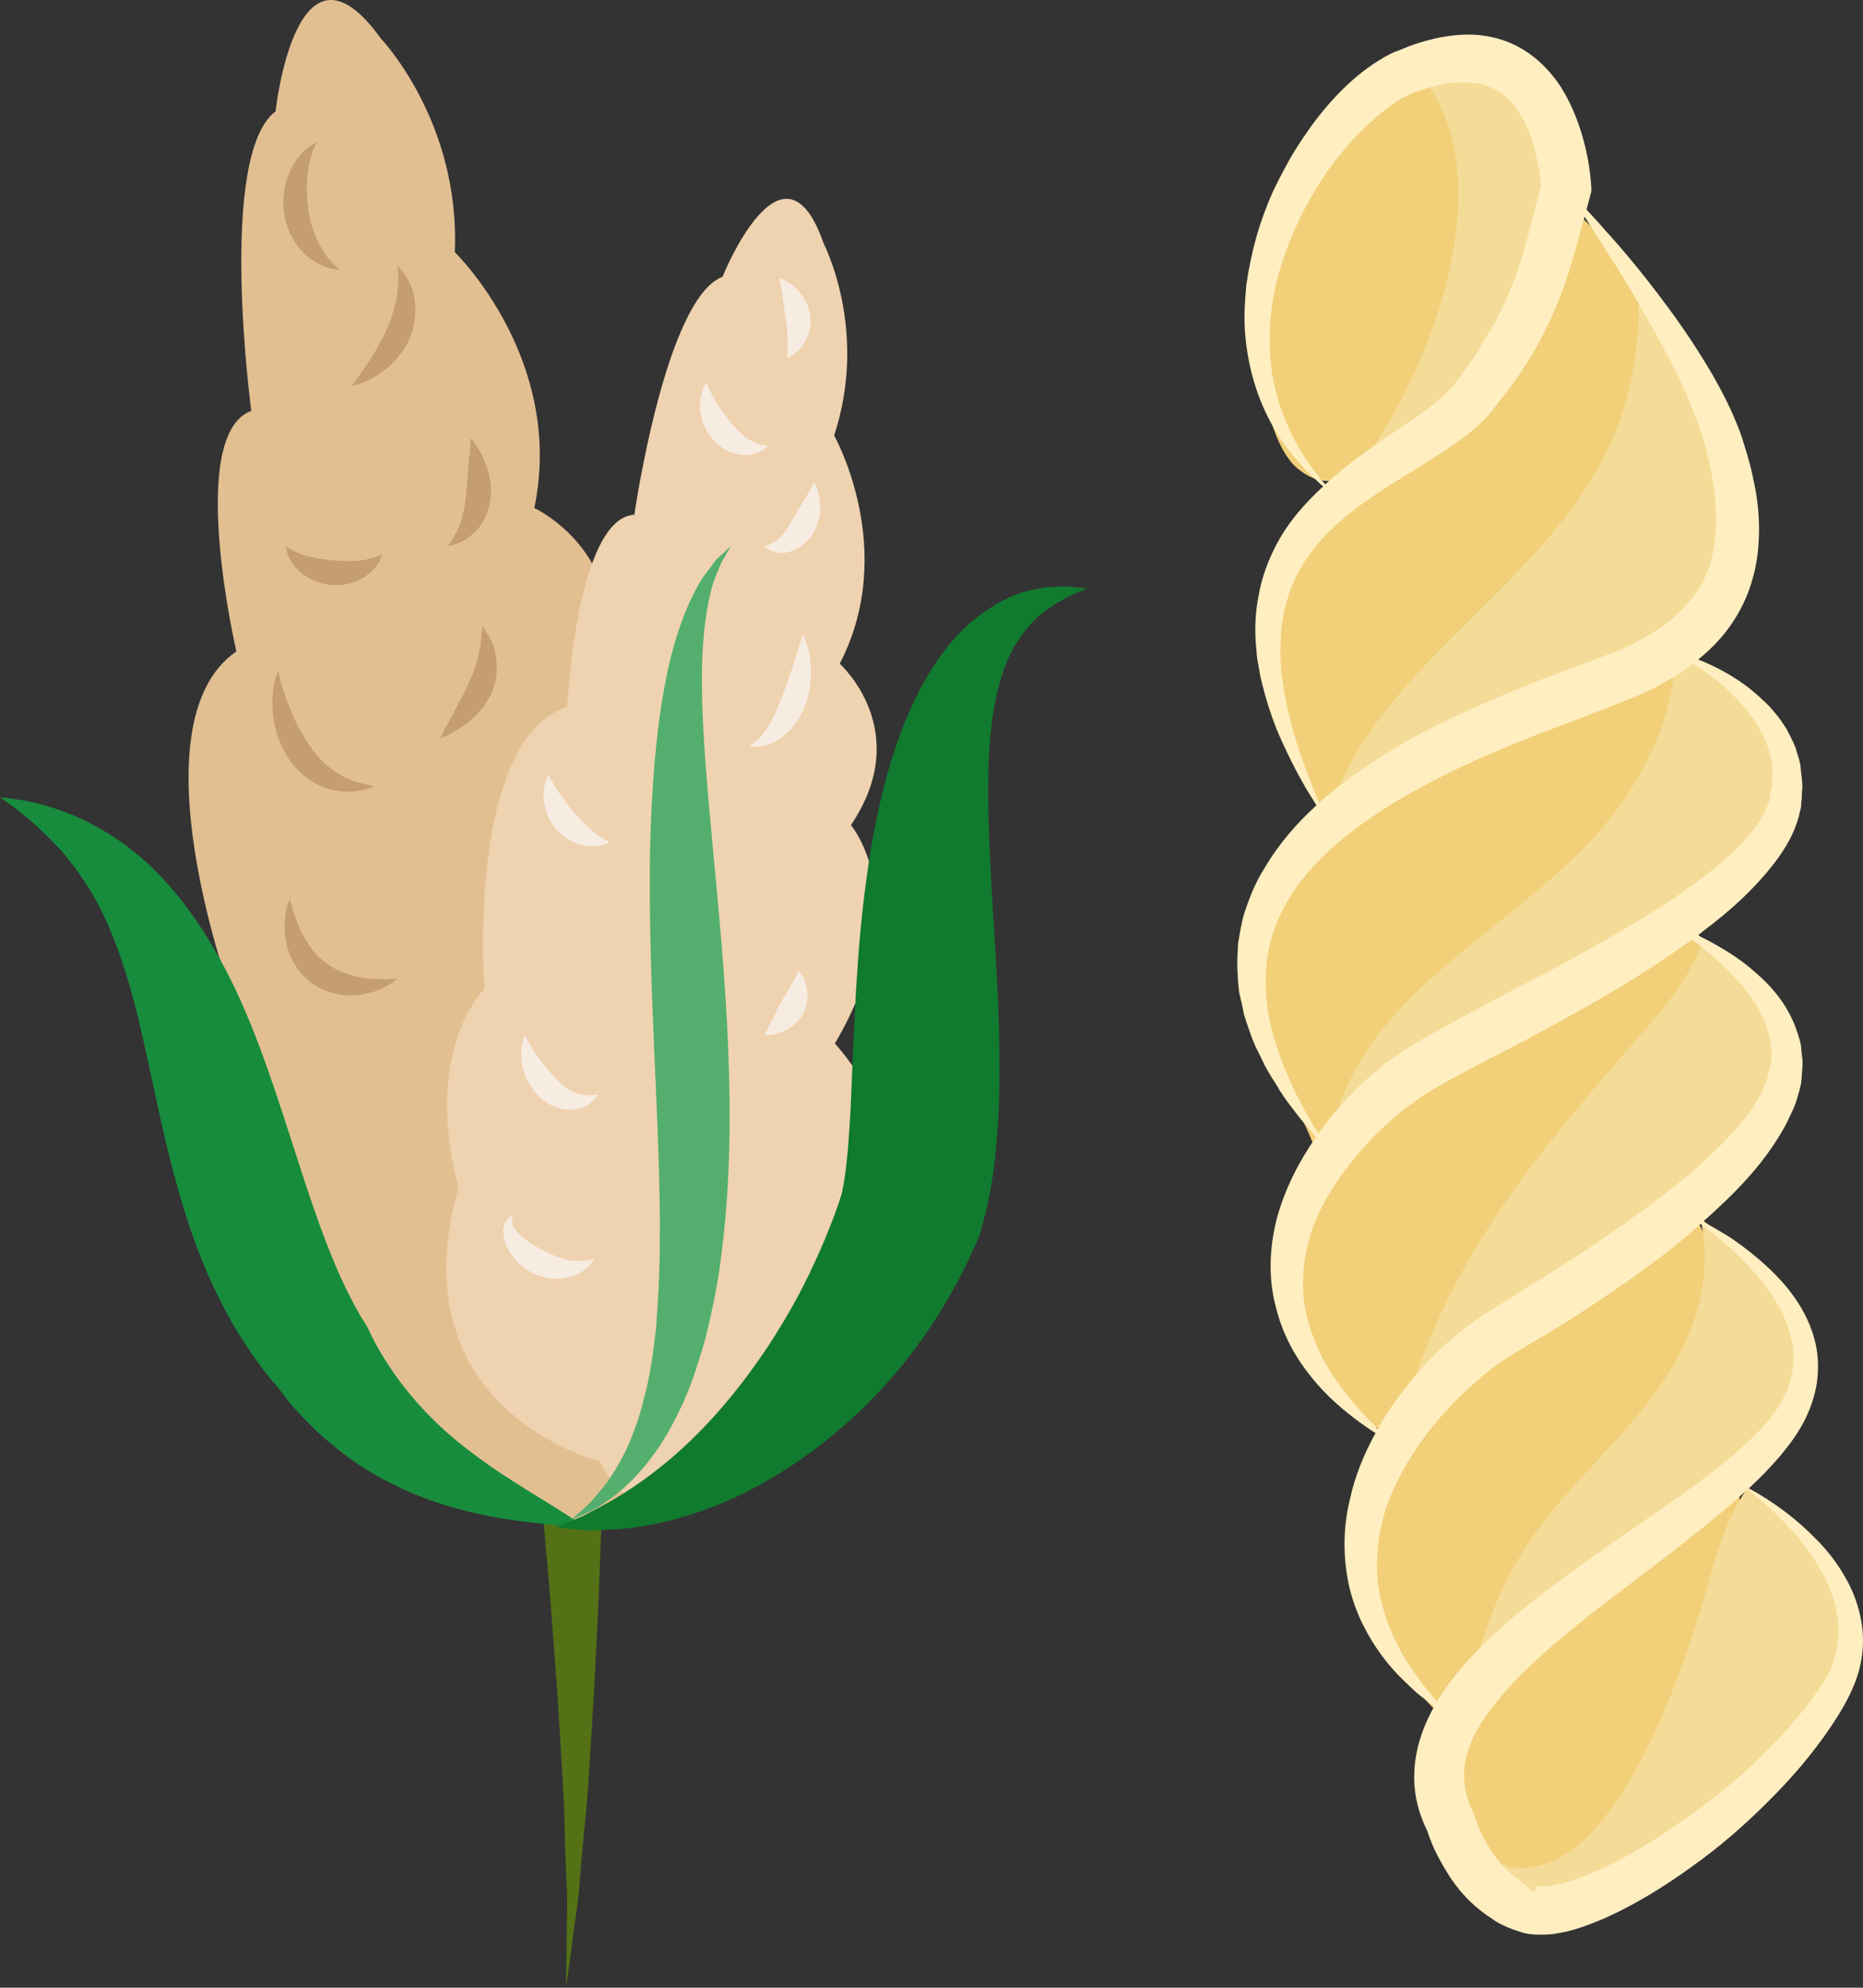 <?xml version="1.0" encoding="UTF-8" standalone="no"?>
<svg
   xmlns:dc="http://purl.org/dc/elements/1.1/"
   xmlns:cc="http://creativecommons.org/ns#"
   xmlns:rdf="http://www.w3.org/1999/02/22-rdf-syntax-ns#"
   xmlns:svg="http://www.w3.org/2000/svg"
   xmlns="http://www.w3.org/2000/svg"
   id="svg76"
   viewBox="0 0 4989.581 5322.133"
   style="clip-rule:evenodd;fill-rule:evenodd;image-rendering:optimizeQuality;shape-rendering:geometricPrecision;text-rendering:geometricPrecision"
   version="1.1"
   height="53.221mm"
   width="49.896mm"
   xml:space="preserve"><rect x="0" y="0" width="4989.581" height="5322.133" fill="#333333" stroke="none"/>
 <defs
   id="defs4">
  <style
   id="style2"
   type="text/css">
   <![CDATA[
    .fil8 {fill:#107A2E;fill-rule:nonzero}
    .fil6 {fill:#178C3D;fill-rule:nonzero}
    .fil3 {fill:#547215;fill-rule:nonzero}
    .fil7 {fill:#54AF6E;fill-rule:nonzero}
    .fil9 {fill:#C49E70;fill-rule:nonzero}
    .fil4 {fill:#E2BF91;fill-rule:nonzero}
    .fil5 {fill:#EFD2AF;fill-rule:nonzero}
    .fil0 {fill:#F2D079;fill-rule:nonzero}
    .fil1 {fill:#F4DC98;fill-rule:nonzero}
    .fil10 {fill:#F7ECE2;fill-rule:nonzero}
    .fil2 {fill:#FFEEC0;fill-rule:nonzero}
   ]]>
  </style>
 </defs>
 <g
   transform="translate(-8031,-12417.867)"
   id="Vrstva_x0020_1">
  <path
   style="fill:#f2d079;fill-rule:nonzero"
   id="path7"
   d="m 11864,12562 c -250,151 -480,422 -469,731 4,100 30,313 112,380 189,155 355,-282 402,-404 72,-187 238,-644 -63,-721 z"
   class="fil0" />
  <path
   style="fill:#f2d079;fill-rule:nonzero"
   id="path9"
   d="m 12180,13007 c -117,316 -322,550 -565,769 -160,144 -218,351 -161,558 27,97 76,197 142,273 339,-335 1139,-899 787,-1466 -46,-74 -105,-140 -177,-189 -15,20 -34,47 -40,73 z"
   class="fil0" />
  <path
   style="fill:#f2d079;fill-rule:nonzero"
   id="path11"
   d="m 12528,14108 c 84,596 -514,813 -813,1210 -54,71 -94,150 -146,222 -73,-237 -261,-393 -169,-657 86,-247 383,-410 584,-555 145,-104 331,-262 524,-217 z"
   class="fil0" />
  <path
   style="fill:#f2d079;fill-rule:nonzero"
   id="path13"
   d="m 12541,14818 c -179,142 -374,283 -566,407 -102,65 -212,108 -295,200 -161,175 -259,386 -155,616 45,101 143,172 237,226 249,-314 910,-840 840,-1296 -6,-43 -58,-90 -66,-143 z"
   class="fil0" />
  <path
   style="fill:#f2d079;fill-rule:nonzero"
   id="path15"
   d="m 12536,15619 c 130,200 136,321 35,552 -105,239 -315,408 -464,619 -58,83 -114,179 -188,248 -163,-141 -258,-339 -226,-560 35,-234 263,-402 434,-543 136,-111 276,-218 406,-336 z"
   class="fil0" />
  <path
   style="fill:#f2d079;fill-rule:nonzero"
   id="path17"
   d="m 12666,16315 c 68,241 23,478 -75,704 -74,170 -268,547 -510,476 -418,-122 -21,-601 118,-749 143,-154 291,-295 465,-413 z"
   class="fil0" />
  <path
   style="fill:#f4dc98;fill-rule:nonzero"
   id="path19"
   d="m 12425,13177 c 111,242 345,491 233,773 -108,273 -425,309 -658,422 -145,69 -281,158 -417,243 138,-457 671,-651 804,-1128 28,-101 39,-215 30,-314 z"
   class="fil1" />
  <path
   style="fill:#f4dc98;fill-rule:nonzero"
   id="path21"
   d="m 11587,15516 c 55,-480 590,-619 819,-996 64,-105 109,-222 111,-346 326,88 374,425 135,652 -208,197 -515,301 -762,438 -140,78 -248,165 -335,302 z"
   class="fil1" />
  <path
   style="fill:#f4dc98;fill-rule:nonzero"
   id="path23"
   d="m 11771,16288 c 98,-441 332,-729 623,-1064 78,-89 150,-167 195,-276 668,312 -279,864 -514,1052 -110,88 -210,190 -299,299 z"
   class="fil1" />
  <path
   style="fill:#f4dc98;fill-rule:nonzero"
   id="path25"
   d="m 11955,17003 c 41,-218 105,-392 251,-561 130,-151 299,-296 363,-492 29,-89 37,-177 16,-270 614,476 -4,788 -383,1075 -118,90 -205,176 -276,309 z"
   class="fil1" />
  <path
   style="fill:#f4dc98;fill-rule:nonzero"
   id="path27"
   d="m 11963,17359 c 342,279 585,-491 640,-691 26,-92 52,-184 106,-263 550,320 83,1011 -406,1102 -148,28 -258,-19 -354,-136 z"
   class="fil1" />
  <path
   style="fill:#f4dc98;fill-rule:nonzero"
   id="path29"
   d="m 11829,12611 c 268,305 -17,944 -262,1183 245,-189 1012,-785 563,-1152 -86,-70 -199,-65 -301,-31 z"
   class="fil1" />
  <path
   style="fill:#ffeec0;fill-rule:nonzero"
   id="path31"
   d="m 12902,16942 -19,26 -18,24 c -52,64 -109,124 -171,179 -62,55 -129,104 -198,150 -68,46 -140,87 -214,117 -36,15 -74,26 -106,30 -8,1 -15,1 -22,1 h -8 l -3,6 -2,7 v 0 c -9,0 -20,-15 -26,-18 -6,-4 -10,-8 -17,-14 -27,-17 -51,-44 -71,-74 -11,-15 -19,-32 -28,-48 -8,-16 -15,-36 -19,-49 l -2,-6 -3,-6 c -16,-33 -23,-66 -23,-100 1,-34 11,-69 28,-104 17,-34 42,-68 69,-100 26,-32 57,-63 89,-93 128,-120 280,-223 424,-338 50,-40 101,-81 149,-126 26,20 51,41 75,64 30,29 59,60 84,94 24,33 46,69 61,106 16,37 24,76 24,114 0,38 -8,75 -24,109 -8,17 -19,34 -29,49 z m -752,514 v 0 c 1,1 1,1 0,0 z m -98,-680 c -36,32 -70,65 -103,103 -24,29 -49,60 -69,94 -11,-11 -22,-25 -35,-41 -23,-31 -51,-68 -74,-115 -23,-46 -42,-102 -50,-162 -6,-62 0,-128 21,-195 21,-66 59,-132 104,-195 47,-63 105,-121 168,-173 15,-12 32,-24 47,-34 8,-6 20,-13 27,-17 l 28,-17 c 39,-23 77,-46 116,-70 76,-49 151,-99 223,-153 46,-33 89,-69 131,-106 60,44 115,94 161,150 27,35 52,72 67,111 16,40 24,81 19,120 -3,39 -19,79 -40,110 -24,37 -52,66 -84,96 -64,59 -137,113 -211,164 -74,52 -150,103 -225,157 -38,27 -75,55 -112,83 -37,29 -74,58 -109,90 z m -303,-579 c -10,15 -19,31 -28,47 -14,-14 -30,-31 -49,-51 -27,-31 -58,-70 -87,-117 -28,-48 -51,-106 -61,-170 -9,-64 0,-134 24,-204 26,-69 70,-136 124,-199 53,-63 120,-120 192,-165 75,-45 161,-87 245,-131 84,-45 168,-91 249,-139 71,-42 139,-87 204,-134 12,8 24,18 38,29 30,24 64,56 98,95 33,40 64,90 74,147 1,7 3,14 3,21 0,7 0,14 0,21 1,15 -4,29 -7,44 l -1,5 v 1 1 l -5,13 c -4,8 -7,17 -10,26 -7,16 -16,27 -23,41 -37,57 -93,112 -152,165 -60,53 -128,103 -198,153 -70,50 -144,98 -219,145 -37,23 -75,47 -112,70 l -28,18 c -12,7 -19,12 -30,19 -21,15 -40,29 -58,44 -73,60 -133,131 -183,205 z m -72,-876 c -35,34 -68,69 -97,107 -6,8 -12,17 -18,25 -13,-21 -29,-47 -47,-82 -11,-20 -23,-43 -33,-69 -6,-13 -11,-26 -17,-40 -6,-14 -10,-29 -15,-44 -20,-60 -34,-131 -28,-205 4,-74 32,-150 81,-219 49,-69 118,-131 197,-185 79,-55 169,-102 262,-146 94,-43 193,-82 294,-119 50,-20 100,-38 153,-60 14,-6 27,-12 38,-17 15,-7 27,-14 40,-21 13,-7 25,-14 38,-23 12,-8 25,-15 36,-25 2,-1 3,-2 4,-3 14,9 30,19 47,32 32,24 70,57 103,100 34,42 62,98 63,159 -1,15 1,30 -3,46 -2,8 -3,16 -4,24 l -1,2 v 1 l -2,7 -5,14 c -11,25 -30,55 -55,83 -49,55 -115,105 -185,154 -71,49 -150,93 -229,139 -80,45 -164,89 -248,132 -83,46 -167,88 -251,140 l -16,11 -15,10 c -10,7 -22,15 -31,23 -20,16 -38,32 -56,49 z m -137,-815 c -17,-39 -30,-79 -42,-119 -11,-40 -22,-80 -28,-120 -3,-21 -7,-41 -8,-61 l -2,-30 1,-30 c 0,-40 5,-80 16,-117 10,-37 26,-72 47,-105 20,-32 44,-62 73,-89 28,-27 59,-52 92,-75 66,-47 139,-87 212,-136 37,-24 75,-51 110,-88 l 7,-7 3,-4 1,-1 3,-4 10,-13 20,-25 c 12,-17 26,-32 38,-51 26,-38 51,-77 71,-118 10,-20 21,-40 29,-61 8,-21 18,-41 25,-62 15,-43 28,-85 39,-127 l 18,-65 c 9,15 20,31 32,50 51,79 123,193 197,335 36,70 72,149 95,231 5,20 12,46 15,67 4,21 8,43 10,66 4,44 5,89 -2,133 -12,87 -61,160 -138,214 -8,7 -19,13 -29,20 -10,6 -20,12 -31,17 -11,6 -22,13 -32,17 -12,5 -24,11 -35,15 -46,18 -98,37 -149,56 -101,38 -203,80 -301,127 -99,47 -192,104 -277,167 -23,17 -45,35 -66,54 -9,-20 -17,-40 -24,-61 z m 29,-804 c -12,-17 -26,-33 -37,-50 -23,-34 -42,-70 -58,-108 -15,-37 -27,-75 -34,-115 -7,-39 -9,-79 -8,-118 1,-79 19,-157 47,-231 14,-37 30,-73 49,-108 19,-35 39,-69 62,-101 46,-63 100,-122 160,-166 15,-12 30,-21 43,-28 3,-1 9,-4 13,-6 l 7,-3 2,-1 c 0,0 0,0 0,0 h 1 l 1,-1 27,-9 c 35,-12 71,-19 104,-19 33,0 63,5 88,20 26,13 47,35 65,63 18,28 31,62 41,97 8,32 14,68 16,99 l -29,112 c -10,40 -22,79 -35,117 -5,19 -14,36 -21,55 -7,19 -16,36 -25,54 -17,36 -38,68 -58,101 -9,17 -24,35 -35,52 l -19,25 -9,13 -7,8 c -22,26 -53,50 -85,73 -67,47 -141,93 -210,149 -15,12 -30,25 -45,39 -3,-5 -7,-9 -11,-13 z m 1431,3219 c 17,-44 24,-93 19,-141 -5,-47 -20,-92 -42,-132 -22,-40 -49,-76 -80,-107 -54,-56 -116,-102 -182,-138 20,-19 39,-37 57,-57 33,-35 65,-75 88,-117 25,-47 40,-97 40,-150 1,-52 -14,-102 -37,-145 -23,-44 -54,-81 -88,-114 -34,-33 -71,-62 -109,-88 -24,-15 -49,-30 -74,-43 23,-20 44,-40 65,-60 63,-61 118,-127 158,-202 10,-21 21,-42 27,-61 3,-9 5,-18 8,-27 l 3,-13 2,-7 v -4 l 1,-8 c 1,-22 5,-42 1,-63 -1,-10 -2,-20 -3,-30 -2,-9 -5,-19 -8,-28 -23,-74 -69,-126 -112,-163 -42,-38 -85,-63 -119,-82 -14,-8 -26,-13 -37,-19 4,-3 9,-6 13,-10 74,-55 141,-116 195,-187 27,-36 50,-74 63,-122 l 3,-14 2,-7 v -1 c 0,0 1,-6 1,-4 v -1 -4 c 1,-11 2,-22 2,-32 3,-21 -1,-42 -3,-62 -1,-21 -9,-39 -14,-58 -7,-18 -16,-34 -24,-50 -10,-15 -19,-30 -30,-42 -11,-13 -21,-25 -33,-35 -44,-43 -90,-70 -128,-89 -16,-8 -32,-15 -46,-20 41,-33 78,-73 105,-120 31,-52 49,-112 55,-169 6,-57 3,-112 -6,-164 -5,-25 -10,-51 -17,-76 -7,-26 -13,-44 -21,-70 -34,-94 -80,-171 -125,-241 -45,-69 -90,-129 -131,-181 -41,-52 -79,-96 -111,-131 -18,-21 -34,-38 -48,-53 l 10,-37 3,-12 v -9 c -3,-50 -11,-93 -24,-139 -13,-44 -31,-89 -58,-132 -27,-41 -65,-81 -114,-107 -48,-26 -103,-35 -153,-32 -50,3 -97,15 -140,31 l -32,13 -7,2 -3,2 -7,3 c -5,3 -9,5 -15,8 -24,14 -43,27 -61,41 -73,58 -128,128 -175,202 -24,38 -44,77 -63,116 -18,40 -33,81 -45,123 -12,43 -21,86 -27,129 -4,44 -7,88 -3,132 7,87 32,173 75,248 11,18 22,37 35,54 13,17 27,33 41,49 13,16 30,30 45,45 4,4 8,7 13,11 -50,46 -96,98 -128,161 -21,41 -37,85 -45,131 -9,45 -11,91 -7,135 l 3,34 6,33 c 3,22 10,43 15,64 12,42 26,83 44,122 18,40 37,78 58,115 11,20 24,40 36,59 -54,49 -102,105 -138,166 -27,42 -45,89 -59,135 -5,23 -10,47 -13,69 -1,23 -3,46 -2,68 1,22 2,43 5,64 5,20 9,39 13,59 12,37 23,72 39,102 8,15 14,30 22,44 8,14 16,27 24,39 14,25 30,47 45,66 24,33 46,57 63,76 -46,65 -82,137 -103,210 -24,86 -25,174 -4,249 19,76 56,137 94,184 38,47 77,81 111,107 23,18 44,32 61,43 -32,58 -56,118 -69,179 -20,82 -17,164 -1,234 17,71 49,130 82,176 33,47 70,80 99,107 17,14 33,26 46,36 -3,6 -6,11 -9,17 -24,47 -42,101 -44,159 -3,55 11,110 35,158 8,25 16,44 27,65 11,21 23,42 37,63 28,41 64,78 110,107 10,8 25,15 38,21 13,6 21,8 32,12 23,8 35,8 52,9 14,0 29,0 42,-2 53,-7 96,-25 139,-43 84,-38 159,-85 231,-137 72,-51 139,-109 201,-171 63,-62 121,-129 171,-203 l 19,-29 16,-27 c 12,-21 22,-42 31,-65 z"
   class="fil2" />
  <path
   style="fill:#547215;fill-rule:nonzero"
   id="path33"
   d="m 9653,16030 c 0,0 0,27 -1,74 -1,47 -3,114 -4,195 -2,80 -5,174 -9,274 -3,100 -9,208 -14,315 -5,106 -13,214 -19,314 -3,50 -9,98 -13,144 -4,46 -8,89 -11,129 -3,40 -10,77 -14,109 -4,32 -8,60 -11,84 -6,46 -10,72 -10,72 0,0 1,-26 1,-73 0,-24 1,-52 1,-84 0,-33 2,-69 0,-109 -2,-40 -3,-84 -5,-129 -1,-46 -2,-94 -5,-144 -7,-100 -11,-206 -20,-312 -8,-107 -15,-213 -25,-312 -8,-100 -17,-192 -25,-272 -8,-79 -15,-145 -20,-192 -5,-46 -7,-72 -7,-72 z"
   class="fil3" />
  <path
   style="fill:#e2bf91;fill-rule:nonzero"
   id="path35"
   d="m 9416,16416 c 0,0 -672,37 -670,-698 0,0 -224,-336 -92,-626 0,0 -272,-735 10,-930 0,0 -135,-580 40,-644 0,0 -92,-683 65,-802 0,0 55,-511 282,-195 0,0 213,222 198,572 0,0 296,287 213,685 0,0 288,134 174,479 0,0 272,174 140,676 0,0 437,248 284,676 0,0 111,564 -173,740 0,0 -255,307 -471,67 z"
   class="fil4" />
  <path
   style="fill:#efd2af;fill-rule:nonzero"
   id="path37"
   d="m 9638,16331 c 0,0 -549,-136 -379,-734 0,0 -103,-328 69,-532 0,0 -49,-665 222,-755 0,0 25,-505 180,-514 0,0 83,-579 236,-637 0,0 162,-403 271,-89 0,0 121,232 28,514 0,0 173,306 15,611 0,0 201,179 30,432 0,0 178,209 -43,585 0,0 295,310 74,620 0,0 -40,487 -309,560 0,0 -275,188 -394,-61 z"
   class="fil5" />
  <path
   style="fill:#178c3d;fill-rule:nonzero"
   id="path39"
   d="m 8031,14552 c 0,0 10,2 28,4 9,1 20,3 34,5 13,2 28,6 46,10 68,18 169,56 272,145 103,89 195,226 264,380 69,154 119,324 173,488 27,82 54,158 84,228 15,35 31,68 48,100 l 13,23 6,11 4,6 8,12 2,4 c 8,15 15,31 23,46 65,119 152,211 241,280 89,70 176,119 234,156 58,36 90,58 90,58 0,0 -38,-3 -107,-9 -69,-8 -169,-17 -293,-58 -62,-21 -130,-51 -198,-94 -68,-44 -135,-102 -194,-171 -14,-18 -28,-36 -43,-55 0,-1 -2,-3 -2,-3 1,2 1,3 4,7 l -6,-7 -11,-14 -22,-28 c -28,-38 -55,-79 -79,-121 -48,-85 -86,-175 -116,-267 -60,-185 -89,-356 -123,-502 -33,-146 -73,-268 -126,-363 -27,-48 -57,-88 -86,-123 -30,-33 -59,-61 -84,-83 -13,-11 -25,-20 -34,-28 -11,-8 -20,-15 -27,-20 -15,-11 -23,-17 -23,-17 z"
   class="fil6" />
  <path
   style="fill:#54af6e;fill-rule:nonzero"
   id="path41"
   d="m 9988,13880 c 0,0 -5,9 -14,25 -4,8 -11,17 -15,29 -5,12 -11,26 -17,42 -20,65 -33,162 -31,283 1,121 14,266 29,428 15,161 33,341 41,531 8,191 5,375 -16,543 -9,84 -26,164 -44,238 -21,74 -43,142 -73,201 -56,119 -133,199 -193,238 -29,22 -55,32 -72,40 -17,7 -25,11 -25,11 0,0 7,-6 21,-18 14,-12 34,-29 55,-56 45,-51 93,-135 121,-250 16,-56 25,-121 33,-190 5,-70 10,-145 10,-225 2,-159 -7,-336 -15,-523 -8,-188 -14,-369 -11,-534 4,-166 16,-318 40,-443 23,-127 63,-226 102,-287 11,-15 21,-27 29,-39 8,-11 18,-18 24,-24 14,-13 21,-20 21,-20 z"
   class="fil7" />
  <path
   style="fill:#107a2e;fill-rule:nonzero"
   id="path43"
   d="m 10943,13994 c 0,0 -11,4 -31,13 -10,4 -22,8 -35,17 -13,8 -29,15 -44,28 -31,21 -61,56 -86,98 -24,43 -42,97 -53,160 -23,126 -18,288 -8,472 10,186 29,392 19,627 -4,59 -8,119 -19,181 -2,15 -6,32 -9,48 -3,15 -7,31 -12,48 -4,14 -9,41 -19,60 -7,14 -13,27 -19,41 -51,108 -113,204 -180,287 -136,166 -294,280 -438,349 -144,68 -272,89 -358,91 -21,1 -40,2 -57,1 -16,-2 -30,-3 -41,-4 -22,-2 -33,-4 -33,-4 0,0 10,-4 31,-13 10,-4 22,-9 37,-15 14,-6 30,-16 48,-25 71,-37 166,-100 261,-195 96,-96 192,-223 273,-374 40,-76 76,-157 106,-242 l 10,-31 c 2,-5 0,-5 3,-17 2,-8 3,-19 5,-29 1,-11 3,-21 4,-32 5,-44 8,-94 11,-145 9,-207 15,-424 43,-621 27,-199 74,-384 157,-530 41,-72 92,-133 146,-173 55,-41 109,-64 154,-70 22,-6 42,-5 59,-7 16,-1 30,1 42,2 22,3 33,4 33,4 z"
   class="fil8" />
  <path
   style="fill:#c49e70;fill-rule:nonzero"
   id="path45"
   d="m 9034,14524 c 0,0 -7,2 -18,6 -12,4 -30,7 -53,8 -11,-1 -24,-1 -38,-4 -13,-4 -28,-7 -42,-15 -29,-14 -57,-37 -77,-67 -41,-60 -48,-126 -45,-169 1,-23 5,-40 9,-52 3,-12 6,-18 6,-18 0,0 1,6 4,18 3,12 7,28 14,48 13,38 34,89 66,135 31,47 72,76 109,92 19,6 35,12 47,13 11,3 18,5 18,5 z"
   class="fil9" />
  <path
   style="fill:#c49e70;fill-rule:nonzero"
   id="path47"
   d="m 9055,13902 c 0,0 -2,4 -5,12 -3,8 -9,19 -20,30 -11,12 -26,22 -46,31 -19,7 -42,11 -66,9 -49,-4 -87,-32 -104,-58 -9,-13 -14,-25 -15,-33 -2,-8 -3,-13 -3,-13 0,0 4,3 11,7 6,4 17,9 28,14 24,9 55,14 88,17 34,3 65,3 90,-2 12,-3 23,-6 30,-9 7,-3 12,-5 12,-5 z"
   class="fil9" />
  <path
   style="fill:#c49e70;fill-rule:nonzero"
   id="path49"
   d="m 8972,13452 c 0,0 14,-18 33,-46 20,-28 43,-65 62,-107 18,-41 28,-81 30,-113 1,-17 1,-31 0,-40 -1,-10 -1,-16 -1,-16 0,0 4,4 10,12 7,7 16,20 24,37 15,34 22,93 -3,148 -25,54 -68,87 -100,104 -16,9 -30,14 -40,17 -10,2 -15,4 -15,4 z"
   class="fil9" />
  <path
   style="fill:#c49e70;fill-rule:nonzero"
   id="path51"
   d="m 8941,13141 c 0,0 -6,-1 -17,-3 -11,-1 -26,-6 -44,-16 -18,-10 -38,-26 -54,-48 -16,-23 -29,-52 -34,-83 -5,-32 -1,-62 6,-89 8,-26 19,-47 32,-63 13,-16 25,-27 35,-32 9,-7 14,-9 14,-9 0,0 -2,5 -6,15 -5,9 -9,24 -13,41 -8,34 -10,79 -3,127 8,47 24,88 44,116 10,14 20,25 28,32 8,7 12,12 12,12 z"
   class="fil9" />
  <path
   style="fill:#c49e70;fill-rule:nonzero"
   id="path53"
   d="m 9230,13880 c 0,0 3,-4 8,-11 4,-7 10,-17 17,-29 12,-26 20,-57 24,-95 4,-37 6,-76 9,-105 2,-29 4,-49 4,-49 0,0 13,15 28,42 14,27 30,69 25,120 -3,25 -12,49 -24,68 -13,19 -29,32 -42,41 -15,9 -27,13 -35,15 -9,3 -14,3 -14,3 z"
   class="fil9" />
  <path
   style="fill:#c49e70;fill-rule:nonzero"
   id="path55"
   d="m 9096,15038 c 0,0 -5,4 -15,11 -10,7 -25,15 -45,23 -21,6 -47,13 -78,11 -30,-2 -64,-12 -94,-34 -30,-22 -49,-53 -59,-81 -11,-28 -12,-55 -12,-77 2,-21 4,-38 8,-50 4,-11 6,-17 6,-17 0,0 1,6 5,17 2,12 8,27 14,45 14,36 38,81 78,110 39,30 88,41 127,43 19,1 35,1 47,0 11,0 18,-1 18,-1 z"
   class="fil9" />
  <path
   style="fill:#c49e70;fill-rule:nonzero"
   id="path57"
   d="m 9210,14395 c 0,0 8,-19 24,-46 14,-28 35,-64 52,-101 17,-36 26,-72 32,-102 2,-29 5,-51 5,-51 0,0 13,16 28,47 11,31 19,84 -5,134 -23,49 -61,78 -89,95 -28,17 -47,24 -47,24 z"
   class="fil9" />
  <path
   style="fill:#f7ece2;fill-rule:nonzero"
   id="path59"
   d="m 9623,15789 c 0,0 -3,4 -8,11 -3,3 -6,8 -11,12 -5,4 -11,9 -19,14 -7,4 -16,7 -26,11 -9,2 -20,4 -32,5 -23,0 -49,-5 -72,-17 -46,-25 -75,-69 -76,-107 -2,-9 2,-18 4,-25 4,-6 7,-12 11,-15 8,-5 12,-7 12,-7 1,0 -12,20 5,39 13,19 42,39 75,56 32,17 63,28 90,28 7,0 13,0 19,-1 6,0 10,-1 14,-2 9,-1 14,-2 14,-2 z"
   class="fil10" />
  <path
   style="fill:#f7ece2;fill-rule:nonzero"
   id="path61"
   d="m 9633,15349 c 0,-1 -8,18 -39,33 -15,6 -37,10 -60,5 -23,-6 -46,-19 -63,-37 -35,-37 -45,-82 -44,-113 0,-16 3,-28 6,-36 2,-8 4,-12 4,-12 0,0 8,17 22,40 14,23 36,50 59,75 24,25 46,40 71,45 24,4 44,-1 44,0 z"
   class="fil10" />
  <path
   style="fill:#f7ece2;fill-rule:nonzero"
   id="path63"
   d="m 10171,15017 c 0,0 9,10 17,31 7,21 10,55 -7,86 -18,30 -47,46 -68,51 -21,6 -35,4 -35,4 0,0 7,-14 16,-30 9,-17 18,-38 29,-58 12,-20 24,-40 32,-54 9,-17 16,-30 16,-30 z"
   class="fil10" />
  <path
   style="fill:#f7ece2;fill-rule:nonzero"
   id="path65"
   d="m 10036,14417 c 0,0 5,-4 13,-9 3,-3 8,-6 12,-11 5,-4 10,-9 14,-15 20,-23 35,-58 51,-100 16,-42 30,-83 39,-114 10,-31 16,-52 16,-52 0,0 11,19 18,54 6,34 8,84 -11,135 -19,52 -58,92 -94,104 -36,14 -58,6 -58,8 z"
   class="fil10" />
  <path
   style="fill:#f7ece2;fill-rule:nonzero"
   id="path67"
   d="m 9664,14674 c 0,0 -3,1 -11,4 -7,2 -18,6 -32,6 -29,1 -71,-12 -101,-46 -29,-34 -35,-76 -33,-103 1,-14 6,-25 8,-32 2,-8 4,-11 4,-11 0,0 9,15 21,36 13,20 30,44 50,67 21,23 40,43 59,57 10,8 19,11 25,15 7,5 10,7 10,7 z"
   class="fil10" />
  <path
   style="fill:#f7ece2;fill-rule:nonzero"
   id="path69"
   d="m 10212,13709 c 0,0 9,14 13,39 5,24 5,61 -16,97 -20,36 -63,57 -92,53 -29,-4 -39,-19 -39,-18 0,0 4,-1 10,-3 6,-2 15,-6 23,-12 15,-11 27,-30 41,-54 16,-26 30,-50 41,-68 z"
   class="fil10" />
  <path
   style="fill:#f7ece2;fill-rule:nonzero"
   id="path71"
   d="m 10088,13612 c 0,-1 -11,15 -41,22 -16,4 -35,3 -55,-4 -20,-7 -39,-20 -54,-38 -30,-36 -35,-80 -31,-108 3,-14 6,-25 10,-32 4,-8 6,-11 6,-11 0,0 1,4 4,11 3,7 8,17 13,27 12,22 29,47 49,71 19,23 39,42 60,51 10,5 20,8 27,9 8,2 12,2 12,2 z"
   class="fil10" />
  <path
   style="fill:#f7ece2;fill-rule:nonzero"
   id="path73"
   d="m 10140,13377 c 0,0 0,-17 1,-37 0,-21 -2,-45 -6,-69 -4,-28 -7,-53 -10,-72 -4,-21 -6,-37 -6,-37 0,0 14,5 34,19 18,15 42,41 48,81 6,40 -14,74 -29,92 -19,16 -32,23 -32,23 z"
   class="fil10" />
 </g>
</svg>
